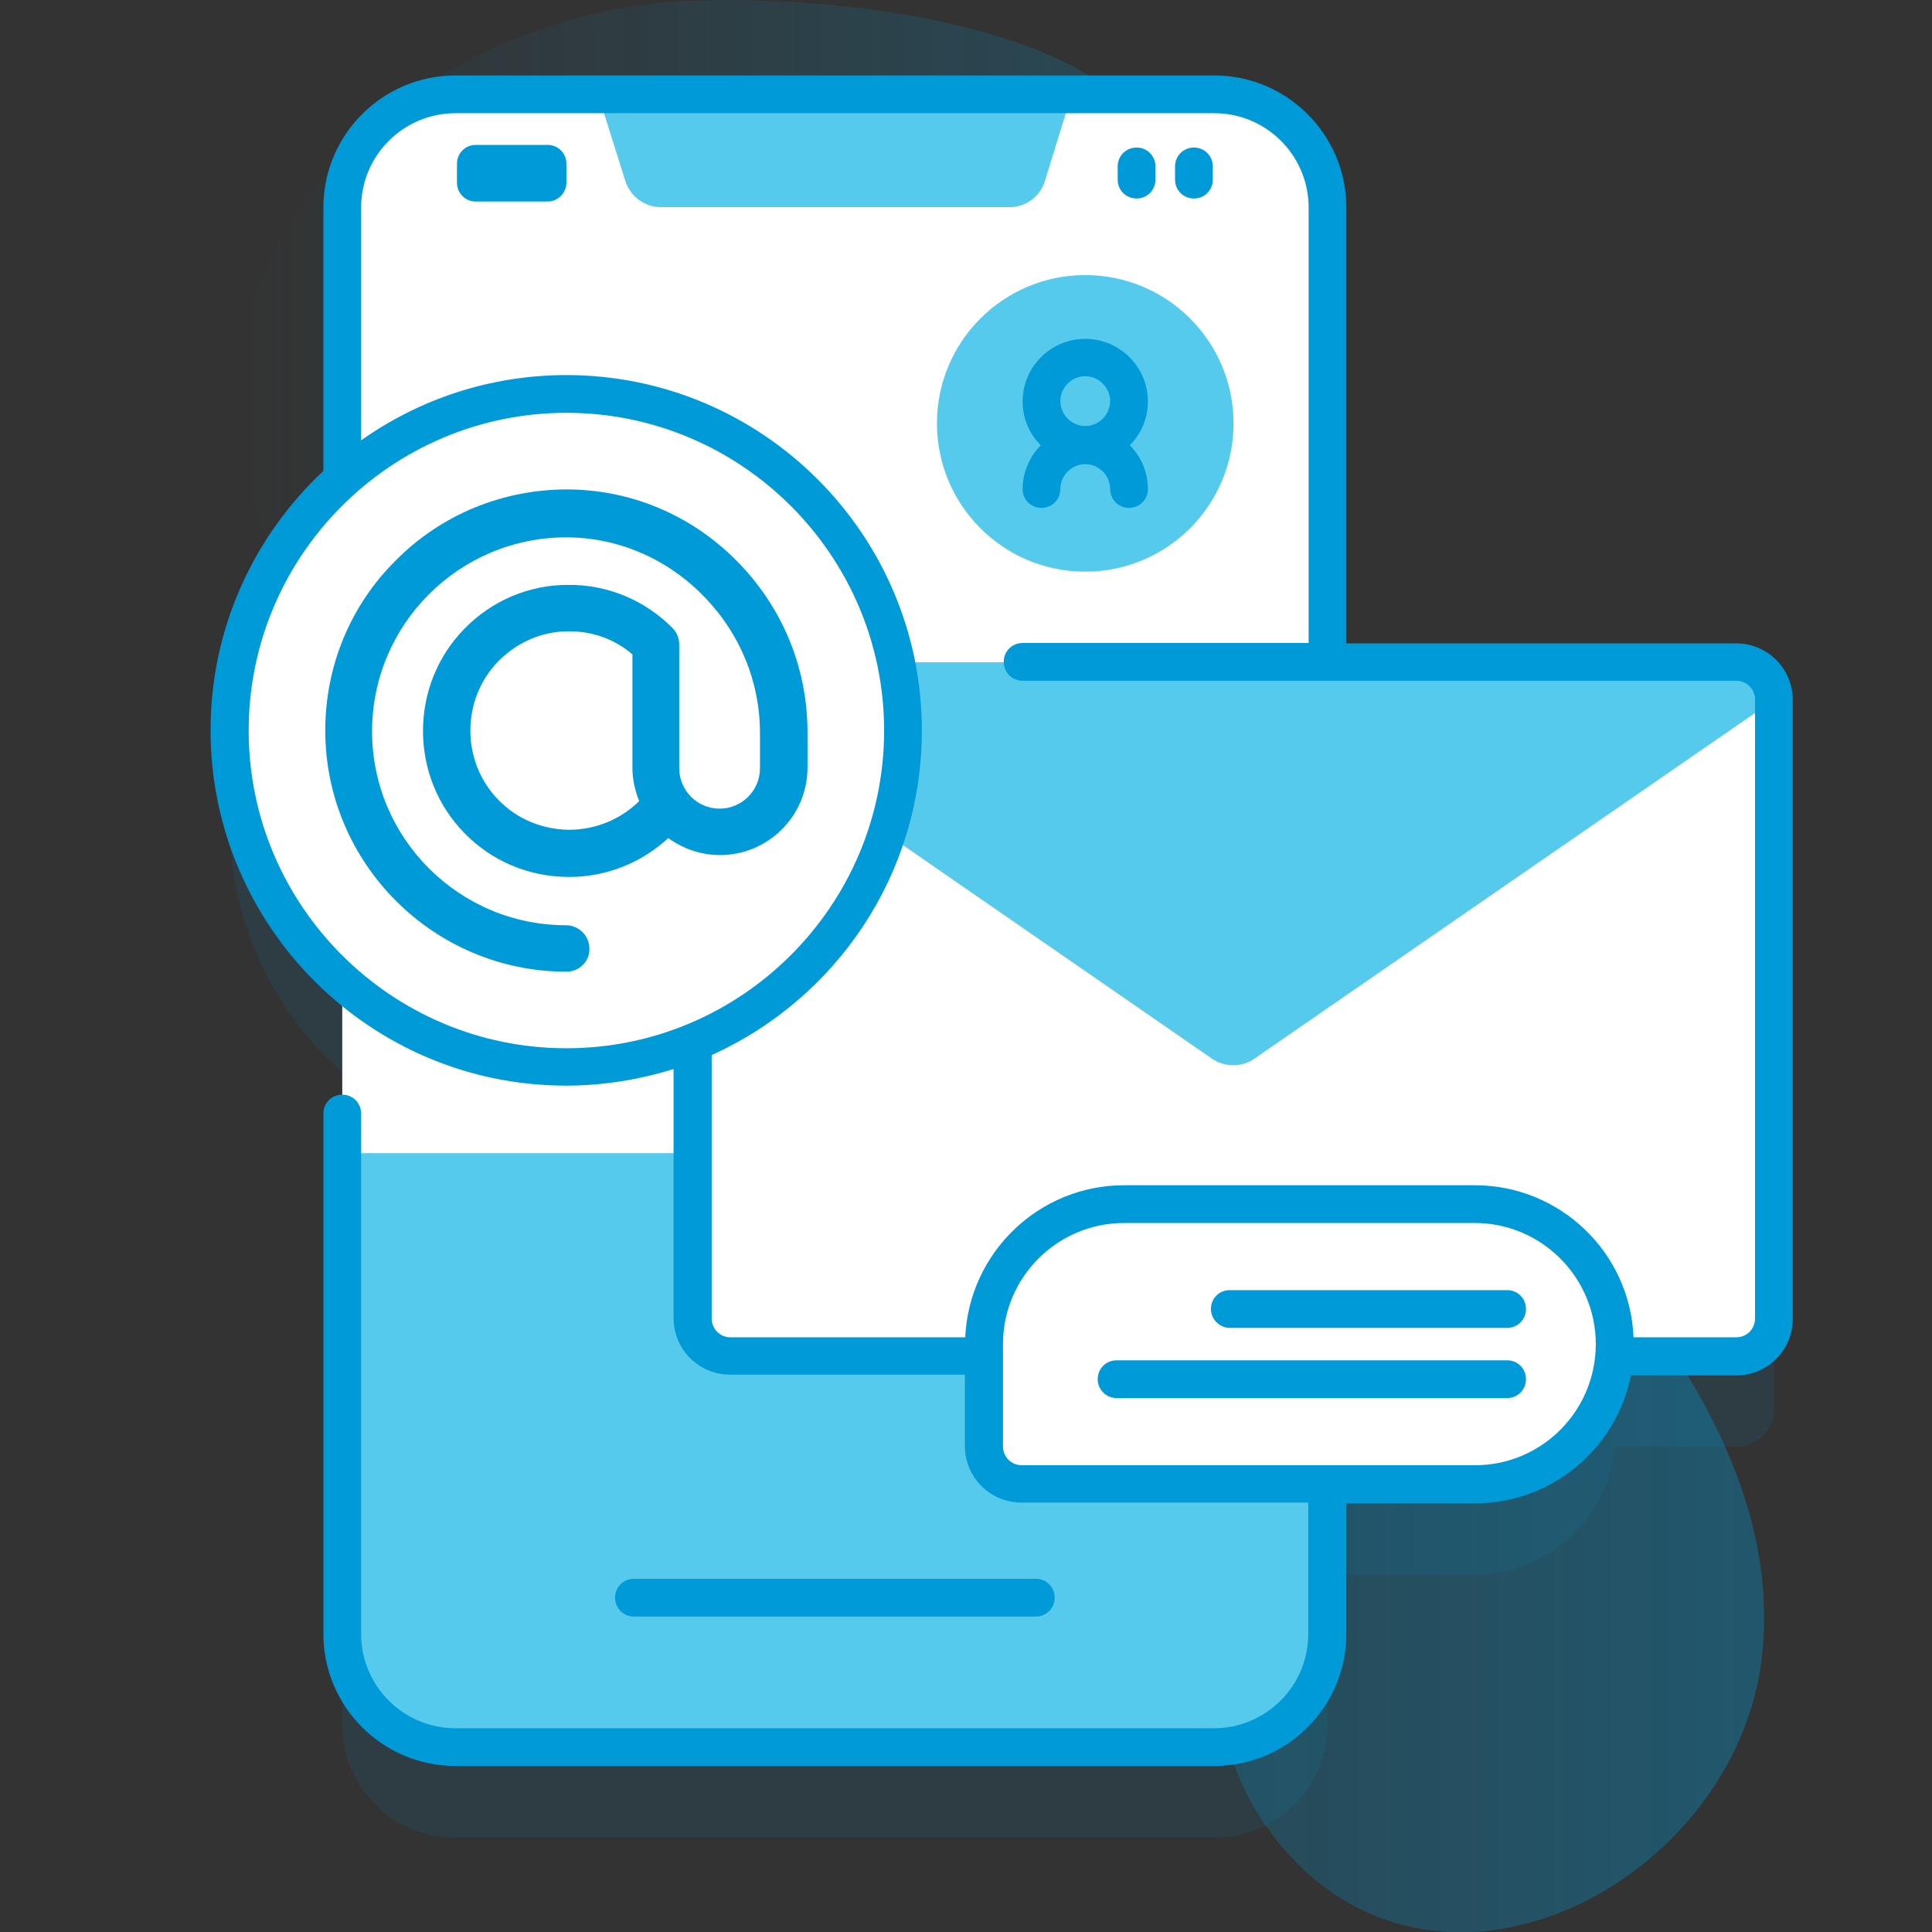<?xml version="1.0" encoding="utf-8"?>
<!-- Generator: Adobe Illustrator 25.3.1, SVG Export Plug-In . SVG Version: 6.00 Build 0)  -->
<svg version="1.1" id="Capa_1" xmlns="http://www.w3.org/2000/svg" xmlns:xlink="http://www.w3.org/1999/xlink" x="0px" y="0px"
	 viewBox="0 0 512 512" style="enable-background:new 0 0 512 512;" xml:space="preserve">
<rect x="0" y="0" width="512" height="512" fill="#333333" stroke="none"/>
<style type="text/css">
	.st0{fill:url(#SVGID_1_);}
	.st1{opacity:0.1;fill:#009AD9;enable-background:new    ;}
	.st2{fill:#FFFFFF;}
	.st3{fill:#56CAED;}
	.st4{fill:#009AD9;}
	.st5{display:none;}
	.st6{display:inline;fill:#6583FE;}
</style>
<g>
	<g>
		<g>
			
				<linearGradient id="SVGID_1_" gradientUnits="userSpaceOnUse" x1="63.476" y1="258" x2="467.525" y2="258" gradientTransform="matrix(1 0 0 -1 0 514)">
				<stop  offset="0" style="stop-color:#009AD9;stop-opacity:0"/>
				<stop  offset="1" style="stop-color:#009AD9;stop-opacity:0.35"/>
			</linearGradient>
			<path class="st0" d="M179.6,0.4C111.5,4.8,45.4,61.5,68,135.5c18.3,59.7,84.7,87.7,134.7,115.7c47.9,26.8,98.6,60.2,112,117.2
				c9.2,39.2-2.1,84.9,22,117.2c42.3,56.7,124.1,13.6,130.3-47.3c5.2-50.5-31.5-94.7-65.8-132.2c-33.3-36.3-70.5-71.4-100-110.8
				c-27.3-36.6-41.6-82-5.4-118.2c8.1-8.1,17.8-16.5,14.9-29.7C300.9,3.9,212.9-1.8,179.6,0.4L179.6,0.4z"/>
		</g>
		<g>
			<path class="st1" d="M460.1,199.5H351.8V79c0-16.6-13.4-30-30-30H120.7c-16.6,0-30,13.4-30,30V151
				c-18.3,16.3-29.9,40.1-29.9,66.6s11.5,50.3,29.9,66.6V457c0,16.6,13.4,30,30,30h201.1c16.6,0,30-13.4,30-30v-39.7h39.1
				c19.4,0,35.3-14.9,37-33.9h32.3c5.5,0,10-4.5,10-10V209.5C470.1,204,465.6,199.5,460.1,199.5L460.1,199.5z"/>
			<g>
				<g>
					<path class="st2" d="M351.8,55V433c0,16.6-13.4,30-30,30H120.7c-16.6,0-30-13.4-30-30V55c0-16.6,13.4-30,30-30h201.1
						C338.4,25,351.8,38.5,351.8,55L351.8,55z"/>
					<path class="st3" d="M351.8,305.6V433c0,16.6-13.4,30-30,30H120.7c-16.6,0-30-13.4-30-30V305.6H351.8z"/>
					<path class="st3" d="M276.9,48L284,25H158.5l7.2,22.9c1.3,4.2,5.2,7,9.5,7h92.1C271.7,55,275.6,52.2,276.9,48z"/>
					<g>
						<path class="st4" d="M274.5,428.4H168c-2.8,0-5-2.2-5-5s2.2-5,5-5h106.5c2.8,0,5,2.2,5,5S277.3,428.4,274.5,428.4z"/>
					</g>
					<g>
						<path class="st4" d="M145.1,53.4h-19c-2.8,0-5-2.2-5-5v-5c0-2.8,2.2-5,5-5h19c2.8,0,5,2.2,5,5v5
							C150.1,51.1,147.9,53.4,145.1,53.4z"/>
						<g>
							<g>
								<path class="st4" d="M301.2,52.6c-2.8,0-5-2.2-5-5v-3.5c0-2.8,2.2-5,5-5s5,2.2,5,5v3.5C306.2,50.4,304,52.6,301.2,52.6z"/>
							</g>
							<g>
								<path class="st4" d="M316.4,52.6c-2.8,0-5-2.2-5-5v-3.5c0-2.8,2.2-5,5-5s5,2.2,5,5v3.5C321.4,50.4,319.2,52.6,316.4,52.6z"
									/>
							</g>
						</g>
					</g>
				</g>
				<g>
					<g>
						<g>
							<path class="st2" d="M470.1,185.5v163.9c0,5.5-4.5,10-10,10H193.6c-5.5,0-10-4.5-10-10V185.5c0-5.5,4.5-10,10-10h266.5
								C465.6,175.5,470.1,180,470.1,185.5z"/>
							<path class="st3" d="M470.1,185.5l-137.6,95c-3.4,2.4-7.9,2.4-11.4,0l-69.9-48.3l-67.6-46.7c0-5.5,4.5-10,10-10h266.5
								c2.8,0,5.3,1.1,7.1,2.9S470.1,182.7,470.1,185.5L470.1,185.5z"/>
						</g>
					</g>
				</g>
				<g>
					
						<ellipse transform="matrix(0.707 -0.707 0.707 0.707 -92.927 162.815)" class="st2" cx="150.1" cy="193.6" rx="89.2" ry="89.2"/>
					<g>
						<path class="st4" d="M150.1,257.5c-35.2,0-63.9-28.7-63.9-63.9c0-17,6.6-33.1,18.7-45.1c12-12.1,28.1-18.7,45.1-18.8h0.1
							c16.8,0,32.8,6.6,44.9,18.7c12.3,12.3,19,28.5,19,45.7v9.3c0,12.8-10.4,23.2-23.2,23.2c-5.1,0-9.8-1.7-13.7-4.5
							c-7.2,6.6-16.4,10.3-26.3,10.3c-0.1,0-0.2,0-0.3,0c-10.5-0.1-20.2-4.2-27.5-11.7c-7-7.2-10.9-16.8-10.9-27s3.9-19.8,10.9-27
							c7.3-7.5,17.1-11.7,27.5-11.7c10.5-0.1,20.3,4,27.7,11.4c1.2,1.2,1.8,2.8,1.8,4.4v32.8c0,5.9,4.8,10.7,10.7,10.7
							c5.9,0,10.7-4.8,10.7-10.7v-9.3c0-13.9-5.5-26.9-15.4-36.8c-9.7-9.7-22.5-15.1-36-15.1c0,0-0.1,0-0.1,0
							c-28.3,0.1-51.3,23.1-51.3,51.4c0,28.4,23.1,51.4,51.4,51.4c3.4,0,6.2,2.8,6.2,6.2C156.3,254.7,153.6,257.5,150.1,257.5
							L150.1,257.5z M150.9,167.3c-0.1,0-0.1,0-0.2,0c-7.1,0-13.7,2.9-18.7,8c-9.8,10.1-9.8,26.5,0,36.6c4.9,5.1,11.6,7.9,18.7,8
							c7.1,0,13.7-2.7,18.7-7.6c-1.1-2.7-1.8-5.7-1.8-8.9v-30C162.9,169.4,157.1,167.3,150.9,167.3L150.9,167.3z"/>
					</g>
				</g>
				<g>
					<g>
						<path class="st2" d="M270.8,393.3h120.1c20.5,0,37.1-16.6,37.1-37.1s-16.6-37.1-37.1-37.1h-92.9c-20.5,0-37.1,16.6-37.1,37.1
							v27.1C260.8,388.8,265.3,393.3,270.8,393.3z"/>
					</g>
					<g>
						<g>
							<path class="st4" d="M325.9,351.9h73.5c2.8,0,5-2.2,5-5s-2.2-5-5-5h-73.5c-2.8,0-5,2.2-5,5
								C320.9,349.6,323.2,351.9,325.9,351.9z"/>
						</g>
						<g>
							<path class="st4" d="M295.9,370.5h103.5c2.8,0,5-2.2,5-5s-2.2-5-5-5H295.9c-2.8,0-5,2.2-5,5S293.2,370.5,295.9,370.5z"/>
						</g>
					</g>
				</g>
				<g>
					<circle class="st3" cx="287.6" cy="112.2" r="39.3"/>
					<path class="st4" d="M304.2,106.4c0-9.2-7.5-16.6-16.6-16.6c-9.2,0-16.6,7.5-16.6,16.6c0,4.5,1.8,8.6,4.8,11.6
						c-2.9,3-4.8,7.1-4.8,11.6c0,2.8,2.2,5,5,5s5-2.2,5-5c0-3.6,3-6.6,6.6-6.6s6.6,3,6.6,6.6c0,2.8,2.2,5,5,5s5-2.2,5-5
						c0-4.5-1.8-8.6-4.8-11.6C302.4,115,304.2,110.9,304.2,106.4z M287.6,99.7c3.6,0,6.6,3,6.6,6.6s-3,6.6-6.6,6.6
						c-3.6,0-6.6-3-6.6-6.6S284,99.7,287.6,99.7z"/>
				</g>
			</g>
			<g class="st5">
				<path class="st6" d="M398.8,149c-2.8,0-5-2.2-5-5c0-3.3-2.7-6-6-6c-2.8,0-5-2.2-5-5s2.2-5,5-5c3.3,0,6-2.7,6-6c0-2.8,2.2-5,5-5
					s5,2.2,5,5c0,3.3,2.7,6,6,6c2.8,0,5,2.2,5,5s-2.2,5-5,5c-3.3,0-6,2.7-6,6C403.8,146.8,401.6,149,398.8,149z"/>
				<path class="st6" d="M419,102.7c-2.8,0-5-2.2-5-5c0-3.3-2.7-6-6-6c-2.8,0-5-2.2-5-5s2.2-5,5-5c3.3,0,6-2.7,6-6c0-2.8,2.2-5,5-5
					s5,2.2,5,5c0,3.3,2.7,6,6,6c2.8,0,5,2.2,5,5s-2.2,5-5,5c-3.3,0-6,2.7-6,6C424,100.5,421.7,102.7,419,102.7z"/>
				<path class="st6" d="M390.8,464.7c-1.3,0-2.6-0.5-3.5-1.5l-11-11c-2-2-2-5.1,0-7.1l11-11c2-2,5.1-2,7.1,0l11,11c2,2,2,5.1,0,7.1
					l-11,11C393.3,464.3,392.1,464.7,390.8,464.7z M386.9,448.7l3.9,3.9l3.9-3.9l-3.9-3.9L386.9,448.7z"/>
				<path class="st6" d="M452.2,149c-1.3,0-2.6-0.5-3.5-1.5l-11-11c-2-2-2-5.1,0-7.1l11-11c2-2,5.1-2,7.1,0l11,11c2,2,2,5.1,0,7.1
					l-11,11C454.8,148.5,453.5,149,452.2,149z M448.3,133l3.9,3.9l3.9-3.9l-3.9-3.9L448.3,133z"/>
				<path class="st6" d="M52.9,309.8c-1.3,0-2.6-0.5-3.5-1.5l-11-11c-2-2-2-5.1,0-7.1l11-11c2-2,5.1-2,7.1,0l11,11c2,2,2,5.1,0,7.1
					l-11,11C55.4,309.3,54.2,309.8,52.9,309.8z M49,293.8l3.9,3.9l3.9-3.9l-3.9-3.9L49,293.8z"/>
			</g>
		</g>
	</g>
	<path class="st4" d="M460.1,170.5H356.8V55c0-19.3-15.7-35-35-35H120.7c-19.3,0-35,15.7-35,35v69.8c-18.4,17.2-29.9,41.7-29.9,68.7
		c0,52,42.3,94.2,94.2,94.2c9.9,0,19.5-1.6,28.5-4.4v66c0,8.3,6.7,15,15,15h62.2v18.9c0,8.3,6.7,15,15,15h76V433
		c0,13.8-11.2,25-25,25H120.7c-13.8,0-25-11.2-25-25V295.1c0-2.8-2.2-5-5-5s-5,2.2-5,5V433c0,19.3,15.7,35,35,35h201.1
		c19.3,0,35-15.7,35-35v-34.6h34.1c20.4,0,37.5-14.6,41.3-33.9h27.9c8.3,0,15-6.7,15-15V185.5C475.1,177.2,468.4,170.5,460.1,170.5z
		 M65.9,193.6c0-46.4,37.8-84.2,84.2-84.2c46.4,0,84.2,37.8,84.2,84.2s-37.8,84.2-84.2,84.2S65.9,240,65.9,193.6L65.9,193.6z
		 M390.9,388.3H270.8c-2.8,0-5-2.2-5-5v-27.1c0-17.7,14.4-32.1,32.1-32.1h92.9c17.7,0,32.1,14.4,32.1,32.1S408.6,388.3,390.9,388.3z
		 M465.1,349.4c0,2.8-2.2,5-5,5h-27.2c-0.9-22.4-19.4-40.3-42.1-40.3h-92.9c-22.6,0-41.1,17.9-42.1,40.3h-62.2c-2.8,0-5-2.2-5-5
		v-69.8c32.8-14.8,55.7-47.7,55.7-86c0-52-42.3-94.2-94.2-94.2c-20.2,0-39,6.4-54.4,17.3V55c0-13.8,11.2-25,25-25h201.1
		c13.8,0,25,11.2,25,25v115.4H271c-2.8,0-5,2.2-5,5s2.2,5,5,5h189.1c2.8,0,5,2.2,5,5L465.1,349.4L465.1,349.4z"/>
</g>
</svg>
